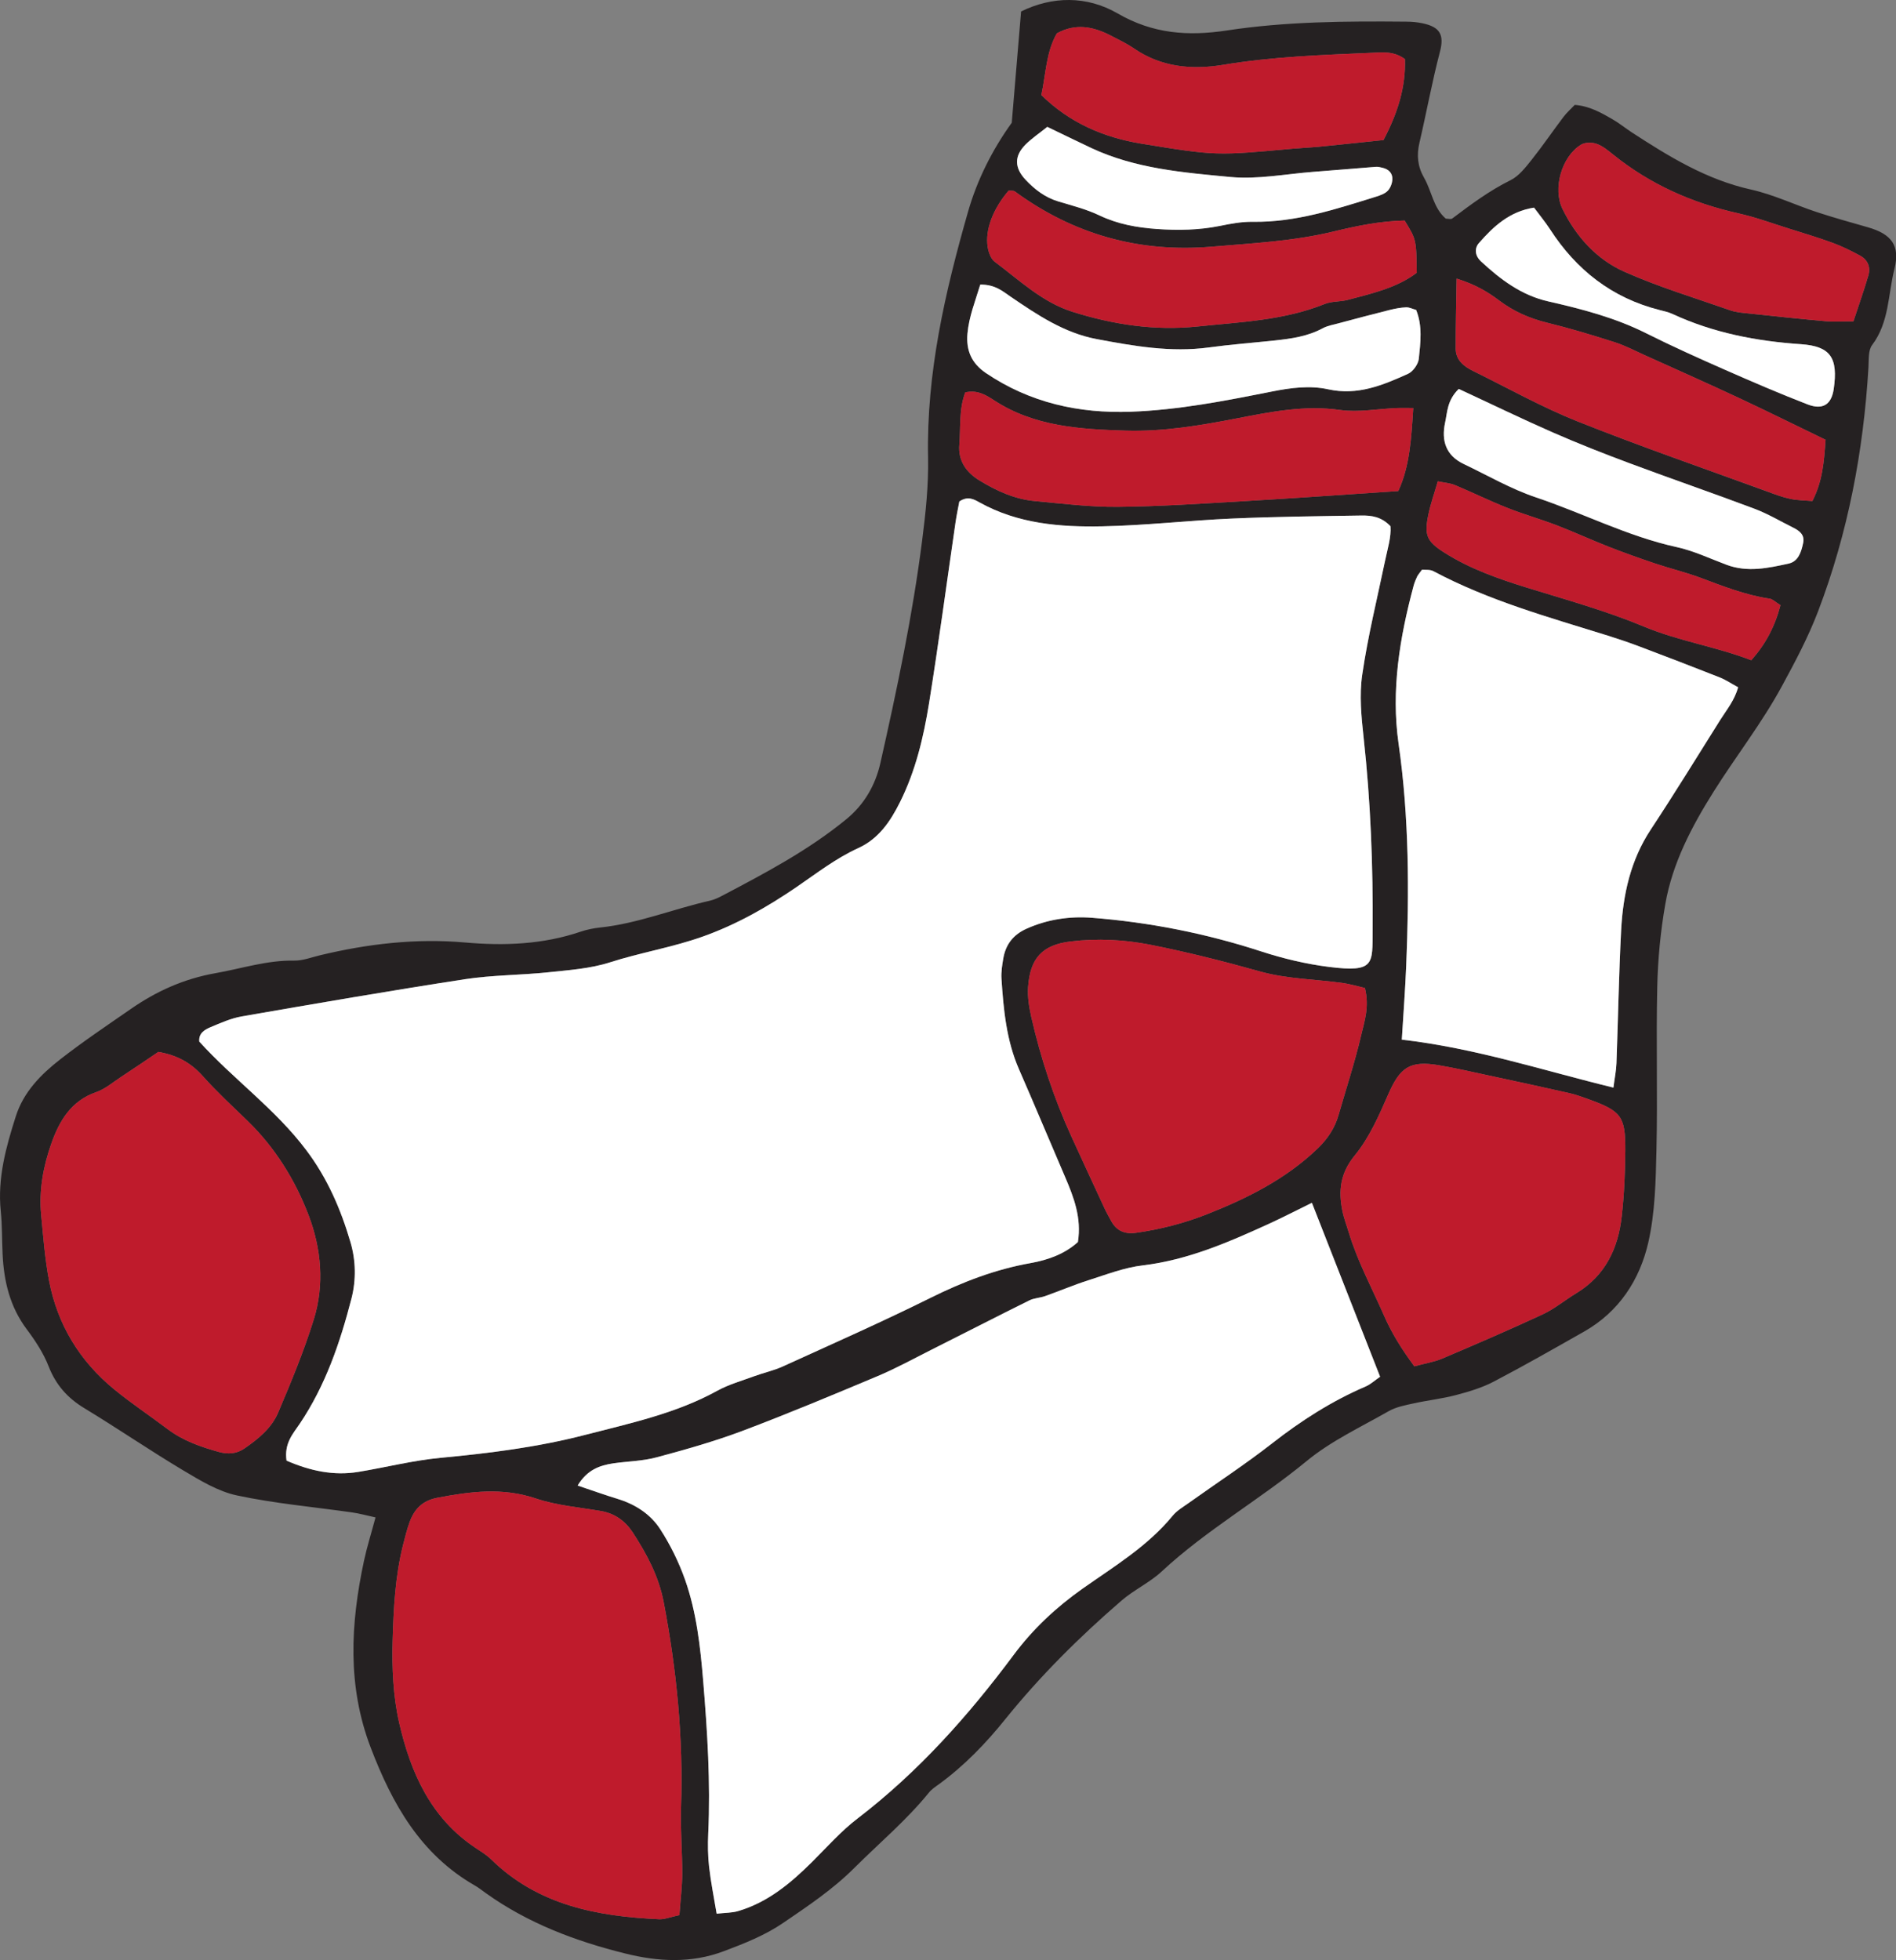 <?xml version="1.0" encoding="UTF-8"?><svg xmlns="http://www.w3.org/2000/svg" xmlns:xlink="http://www.w3.org/1999/xlink" height="141.1" preserveAspectRatio="xMidYMid meet" version="1.0" viewBox="0.0 0.0 136.5 141.1" width="136.5" zoomAndPan="magnify"><rect x="0.0" y="0.0" width="136.5" height="141.1" fill="#808080" stroke="none"/><defs><clipPath id="a"><path d="M 0 0 L 136.512 0 L 136.512 141.09 L 0 141.09 Z M 0 0"/></clipPath></defs><g><g clip-path="url(#a)" id="change1_1"><path d="M 110.441 14.949 C 108.672 15.223 107.52 16.301 106.473 17.5 C 106.125 17.895 106.207 18.43 106.605 18.801 C 108.02 20.113 109.523 21.258 111.48 21.699 C 113.895 22.246 116.285 22.871 118.52 23.992 C 120.375 24.922 122.27 25.773 124.168 26.609 C 126.141 27.477 128.121 28.332 130.133 29.109 C 131.23 29.531 131.852 29.121 132.016 28.004 C 132.34 25.758 131.793 24.926 129.664 24.777 C 126.453 24.559 123.34 23.961 120.402 22.598 C 120.113 22.465 119.797 22.398 119.484 22.32 C 116.059 21.457 113.484 19.434 111.586 16.496 C 111.246 15.973 110.844 15.492 110.441 14.949 Z M 75.398 9.133 C 74.805 9.613 74.266 9.969 73.824 10.414 C 73.012 11.234 73.023 12.078 73.836 12.941 C 74.496 13.641 75.246 14.219 76.203 14.504 C 77.191 14.801 78.211 15.059 79.137 15.5 C 80.469 16.137 81.852 16.383 83.297 16.484 C 84.82 16.594 86.324 16.566 87.824 16.262 C 88.605 16.102 89.406 15.953 90.195 15.965 C 93.293 16.012 96.172 15.059 99.07 14.156 C 99.367 14.066 99.703 13.945 99.91 13.73 C 100.105 13.527 100.23 13.188 100.242 12.902 C 100.258 12.465 99.969 12.176 99.531 12.078 C 99.379 12.043 99.215 11.996 99.062 12.008 C 97.551 12.125 96.047 12.258 94.539 12.371 C 92.555 12.523 90.547 12.926 88.594 12.742 C 85.203 12.422 81.762 12.145 78.594 10.668 C 77.59 10.199 76.594 9.707 75.398 9.133 Z M 128.184 43.562 C 127.805 43.328 127.617 43.125 127.406 43.094 C 125.656 42.836 124.027 42.188 122.383 41.574 C 121.336 41.188 120.246 40.926 119.188 40.574 C 118.059 40.195 116.934 39.793 115.824 39.359 C 114.566 38.867 113.336 38.297 112.074 37.812 C 110.887 37.359 109.656 37.012 108.477 36.543 C 107.219 36.043 105.996 35.441 104.746 34.918 C 104.398 34.773 104 34.75 103.512 34.648 C 103.266 35.5 103 36.246 102.84 37.012 C 102.52 38.535 102.703 38.969 104.012 39.797 C 105.848 40.957 107.875 41.664 109.941 42.305 C 112.762 43.176 115.621 43.965 118.34 45.098 C 120.855 46.148 123.527 46.543 126.082 47.527 C 127.117 46.355 127.773 45.121 128.184 43.562 Z M 105.02 27.996 C 104.18 28.824 104.203 29.664 104.039 30.418 C 103.754 31.723 104.098 32.793 105.383 33.402 C 107.105 34.223 108.781 35.199 110.578 35.805 C 113.973 36.941 117.176 38.605 120.703 39.379 C 121.938 39.648 123.113 40.211 124.305 40.656 C 125.809 41.219 127.305 40.891 128.777 40.566 C 129.469 40.414 129.684 39.723 129.816 39.082 C 129.938 38.504 129.559 38.211 129.105 37.988 C 128.18 37.527 127.281 36.988 126.32 36.625 C 123.34 35.504 120.324 34.469 117.344 33.355 C 115.477 32.664 113.625 31.934 111.801 31.133 C 109.547 30.145 107.328 29.07 105.02 27.996 Z M 133.434 23.133 C 133.828 21.934 134.199 20.891 134.512 19.828 C 134.684 19.234 134.469 18.703 133.914 18.402 C 133.289 18.066 132.645 17.742 131.98 17.496 C 130.934 17.113 129.863 16.793 128.801 16.457 C 127.586 16.078 126.383 15.629 125.141 15.355 C 121.812 14.613 118.789 13.266 116.129 11.121 C 115.762 10.824 115.371 10.5 114.938 10.352 C 114.605 10.234 114.105 10.242 113.82 10.418 C 112.434 11.266 111.766 13.574 112.492 15.047 C 113.469 17.039 114.945 18.672 116.945 19.562 C 119.41 20.66 122.02 21.445 124.574 22.34 C 125.02 22.496 125.516 22.523 125.988 22.574 C 127.812 22.77 129.637 22.961 131.465 23.125 C 132.012 23.176 132.562 23.133 133.434 23.133 Z M 70.574 20.484 C 70.203 21.707 69.762 22.797 69.652 24.004 C 69.543 25.234 69.949 26.156 70.988 26.859 C 74.152 28.996 77.668 29.773 81.422 29.637 C 84.859 29.512 88.227 28.848 91.586 28.18 C 92.941 27.91 94.305 27.734 95.621 28.023 C 97.734 28.492 99.547 27.73 101.363 26.914 C 101.723 26.75 102.102 26.223 102.145 25.828 C 102.266 24.66 102.422 23.461 101.953 22.309 C 101.68 22.234 101.453 22.113 101.23 22.125 C 100.836 22.141 100.441 22.215 100.059 22.309 C 98.824 22.617 97.594 22.945 96.367 23.273 C 95.984 23.375 95.574 23.445 95.23 23.629 C 94.148 24.215 92.969 24.379 91.781 24.508 C 90.195 24.676 88.602 24.797 87.023 25.012 C 84.289 25.383 81.621 24.91 78.961 24.41 C 76.625 23.973 74.695 22.676 72.785 21.375 C 72.188 20.969 71.66 20.48 70.574 20.484 Z M 104.867 20.055 C 104.84 21.926 104.797 23.512 104.801 25.094 C 104.805 25.922 105.383 26.375 106.051 26.703 C 108.559 27.938 111.008 29.312 113.598 30.344 C 118.117 32.145 122.723 33.734 127.297 35.406 C 127.82 35.598 128.348 35.797 128.895 35.91 C 129.41 36.02 129.953 36.02 130.48 36.066 C 131.219 34.625 131.32 33.219 131.43 31.656 C 129.324 30.641 127.258 29.613 125.172 28.637 C 122.93 27.59 120.668 26.586 118.41 25.566 C 117.688 25.238 116.973 24.863 116.215 24.625 C 114.617 24.113 113.012 23.629 111.383 23.23 C 110.113 22.918 108.969 22.414 107.934 21.633 C 107.109 21.012 106.23 20.48 104.867 20.055 Z M 99.602 10.082 C 100.652 8.09 101.211 6.23 101.145 4.254 C 100.348 3.668 99.539 3.766 98.75 3.801 C 95.172 3.957 91.598 4.078 88.051 4.668 C 85.816 5.039 83.602 4.84 81.637 3.488 C 81.113 3.129 80.531 2.852 79.965 2.559 C 78.703 1.906 77.422 1.66 76.086 2.402 C 75.309 3.758 75.305 5.289 74.969 6.84 C 76.996 8.84 79.457 9.895 82.164 10.34 C 87.613 11.234 87.621 11.195 93.082 10.703 C 93.715 10.645 94.352 10.621 94.988 10.559 C 96.484 10.414 97.984 10.25 99.602 10.082 Z M 101.125 15.875 C 99.402 15.91 97.707 16.25 96.008 16.664 C 93.129 17.363 90.172 17.508 87.234 17.758 C 82.02 18.199 77.297 16.879 73.07 13.785 C 72.961 13.707 72.77 13.738 72.613 13.723 C 71.492 15.031 70.906 16.543 71.109 17.797 C 71.172 18.164 71.332 18.629 71.605 18.836 C 73.391 20.168 75.023 21.754 77.215 22.445 C 80.141 23.367 83.141 23.82 86.195 23.504 C 89.285 23.18 92.422 23.07 95.367 21.883 C 95.875 21.68 96.477 21.73 97.016 21.59 C 98.77 21.125 100.559 20.727 101.996 19.637 C 101.965 17.246 101.965 17.246 101.125 15.875 Z M 101.746 29.371 C 101.145 29.371 100.836 29.359 100.527 29.375 C 99.176 29.43 97.793 29.699 96.477 29.512 C 93.953 29.152 91.52 29.637 89.109 30.105 C 86.43 30.625 83.738 31.082 81.031 31 C 77.766 30.898 74.465 30.707 71.574 28.82 C 71 28.445 70.363 28.043 69.492 28.25 C 69.027 29.469 69.168 30.758 69.066 32.004 C 68.969 33.145 69.547 33.996 70.504 34.578 C 71.742 35.336 73.055 35.938 74.516 36.07 C 76.5 36.254 78.496 36.504 80.484 36.484 C 83.516 36.457 86.547 36.25 89.578 36.074 C 93.234 35.859 96.891 35.598 100.668 35.348 C 101.5 33.543 101.605 31.578 101.746 29.371 Z M 101.824 98.352 C 102.605 98.137 103.242 98.043 103.816 97.801 C 106.242 96.77 108.664 95.727 111.055 94.617 C 111.914 94.215 112.668 93.586 113.484 93.09 C 115.582 91.82 116.508 89.844 116.758 87.523 C 116.934 85.938 117.004 84.336 117.012 82.738 C 117.016 80.344 116.699 79.969 114.355 79.121 C 113.902 78.961 113.449 78.789 112.984 78.688 C 111.039 78.246 109.09 77.828 107.137 77.406 C 105.965 77.156 104.797 76.887 103.617 76.684 C 101.504 76.32 100.797 76.824 99.945 78.773 C 99.277 80.301 98.582 81.891 97.543 83.16 C 96.492 84.441 96.344 85.695 96.641 87.152 C 96.75 87.699 96.957 88.227 97.117 88.758 C 97.746 90.824 98.773 92.723 99.637 94.691 C 100.191 95.957 100.879 97.074 101.824 98.352 Z M 98.266 71.117 C 97.699 70.988 97.176 70.828 96.641 70.754 C 94.668 70.484 92.629 70.465 90.734 69.934 C 88.113 69.199 85.488 68.535 82.824 68.008 C 80.934 67.633 79.008 67.539 77.098 67.766 C 75.043 68.008 74.156 68.973 74.016 71.059 C 73.969 71.762 74.086 72.496 74.242 73.191 C 74.918 76.16 75.867 79.039 77.133 81.809 C 77.93 83.547 78.73 85.285 79.539 87.023 C 79.672 87.309 79.836 87.586 79.984 87.867 C 80.371 88.602 80.977 88.852 81.781 88.742 C 83.531 88.496 85.238 88.055 86.871 87.414 C 89.781 86.266 92.566 84.879 94.863 82.672 C 95.574 81.988 96.094 81.215 96.367 80.266 C 96.918 78.348 97.547 76.445 98 74.504 C 98.227 73.516 98.602 72.5 98.266 71.117 Z M 11.402 75.719 C 10.574 76.277 9.66 76.902 8.734 77.508 C 8.137 77.902 7.57 78.391 6.914 78.621 C 5.129 79.238 4.281 80.672 3.715 82.262 C 3.125 83.914 2.793 85.656 2.961 87.434 C 3.113 89.02 3.234 90.617 3.531 92.184 C 4.133 95.348 5.734 97.973 8.223 100.012 C 9.453 101.02 10.789 101.906 12.062 102.867 C 13.168 103.707 14.441 104.148 15.758 104.516 C 16.402 104.691 17.023 104.66 17.59 104.27 C 18.586 103.586 19.547 102.805 20.023 101.688 C 20.957 99.492 21.875 97.273 22.586 94.992 C 23.371 92.484 23.133 89.879 22.215 87.469 C 21.246 84.934 19.809 82.613 17.828 80.691 C 16.742 79.637 15.621 78.605 14.613 77.477 C 13.777 76.535 12.801 75.961 11.402 75.719 Z M 48.914 137.855 C 48.992 136.758 49.113 135.812 49.117 134.867 C 49.121 133.27 48.977 131.676 49.031 130.082 C 49.199 125.109 48.715 120.203 47.781 115.32 C 47.422 113.457 46.566 111.871 45.566 110.328 C 45.027 109.496 44.27 108.938 43.254 108.766 C 41.684 108.496 40.066 108.367 38.574 107.863 C 36.18 107.059 33.875 107.359 31.496 107.812 C 30.391 108.02 29.824 108.641 29.48 109.59 C 29.293 110.113 29.156 110.66 29.02 111.199 C 28.449 113.461 28.332 115.785 28.266 118.09 C 28.211 120.062 28.301 122.098 28.738 124.012 C 29.551 127.562 30.992 130.844 34.195 132.988 C 34.594 133.258 35.016 133.508 35.355 133.84 C 38.727 137.145 42.988 137.949 47.461 138.152 C 47.836 138.168 48.223 138.004 48.914 137.855 Z M 100.922 74.836 C 106.266 75.457 111.098 77.059 116.156 78.289 C 116.242 77.617 116.355 77.078 116.375 76.539 C 116.492 73.348 116.547 70.156 116.711 66.965 C 116.848 64.395 117.383 61.926 118.848 59.707 C 120.562 57.113 122.188 54.457 123.848 51.82 C 124.305 51.094 124.875 50.418 125.133 49.473 C 124.641 49.207 124.246 48.938 123.816 48.766 C 121.891 48.004 119.953 47.266 118.016 46.531 C 117.27 46.25 116.512 45.992 115.75 45.754 C 111.484 44.426 107.176 43.234 103.199 41.117 C 102.953 40.984 102.613 41.031 102.379 41.004 C 102.207 41.242 102.098 41.359 102.027 41.5 C 101.926 41.715 101.832 41.938 101.77 42.168 C 100.77 45.895 100.137 49.68 100.688 53.527 C 101.453 58.852 101.457 64.188 101.238 69.535 C 101.168 71.203 101.043 72.871 100.922 74.836 Z M 99.359 99.102 C 97.668 94.793 96.078 90.727 94.449 86.582 C 93.336 87.125 92.348 87.641 91.336 88.102 C 88.426 89.43 85.512 90.695 82.273 91.086 C 80.949 91.242 79.66 91.742 78.375 92.152 C 77.316 92.488 76.293 92.926 75.246 93.297 C 74.871 93.43 74.449 93.434 74.102 93.609 C 71.746 94.777 69.406 95.98 67.055 97.16 C 65.773 97.805 64.512 98.496 63.191 99.055 C 59.957 100.414 56.715 101.77 53.43 103.008 C 51.418 103.762 49.34 104.348 47.266 104.902 C 46.27 105.172 45.211 105.188 44.184 105.332 C 43.164 105.477 42.262 105.812 41.586 106.934 C 42.664 107.297 43.559 107.617 44.465 107.895 C 45.734 108.281 46.828 108.988 47.531 110.074 C 48.262 111.203 48.871 112.441 49.32 113.711 C 50.148 116.059 50.422 118.547 50.625 121.004 C 50.926 124.652 51.16 128.316 50.988 131.988 C 50.953 132.785 50.961 133.594 51.051 134.383 C 51.176 135.477 51.395 136.562 51.594 137.754 C 52.215 137.684 52.691 137.695 53.125 137.566 C 55.266 136.945 56.914 135.566 58.461 134.027 C 59.535 132.961 60.551 131.805 61.75 130.891 C 66.105 127.555 69.711 123.508 72.961 119.145 C 74.371 117.246 76.055 115.684 77.941 114.352 C 80.227 112.742 82.621 111.305 84.426 109.102 C 84.723 108.742 85.156 108.484 85.547 108.211 C 87.559 106.77 89.637 105.418 91.586 103.895 C 93.676 102.262 95.875 100.852 98.312 99.805 C 98.664 99.656 98.961 99.375 99.359 99.102 Z M 20.629 105.141 C 22.332 105.879 24.023 106.246 25.812 105.949 C 27.781 105.625 29.734 105.125 31.719 104.938 C 35.227 104.609 38.711 104.172 42.121 103.289 C 45.363 102.449 48.656 101.754 51.641 100.109 C 52.473 99.652 53.414 99.387 54.312 99.059 C 54.984 98.809 55.699 98.66 56.352 98.363 C 59.91 96.742 63.492 95.16 66.992 93.422 C 69.305 92.273 71.668 91.367 74.207 90.918 C 75.477 90.691 76.664 90.254 77.602 89.406 C 77.879 87.664 77.305 86.176 76.668 84.695 C 75.562 82.129 74.488 79.547 73.367 76.984 C 72.449 74.891 72.246 72.668 72.098 70.438 C 72.07 69.965 72.148 69.48 72.227 69.008 C 72.398 67.992 72.941 67.281 73.91 66.848 C 75.41 66.176 77.012 65.941 78.598 66.062 C 82.75 66.387 86.816 67.188 90.793 68.484 C 92.379 69 94.031 69.395 95.688 69.602 C 98.992 70.016 98.801 69.387 98.82 66.977 C 98.855 62.34 98.68 57.711 98.172 53.094 C 98.008 51.59 97.855 50.035 98.074 48.555 C 98.477 45.793 99.152 43.07 99.723 40.336 C 99.898 39.488 100.168 38.656 100.105 37.879 C 99.453 37.195 98.73 37.098 98.012 37.109 C 94.902 37.16 91.789 37.191 88.68 37.328 C 85.57 37.465 82.469 37.828 79.359 37.887 C 76.32 37.949 73.289 37.703 70.531 36.172 C 70.137 35.953 69.684 35.676 69.066 36.098 C 68.988 36.527 68.871 37.059 68.793 37.598 C 68.16 41.945 67.578 46.301 66.883 50.641 C 66.488 53.082 65.914 55.5 64.793 57.742 C 64.102 59.129 63.258 60.379 61.793 61.047 C 60.18 61.781 58.793 62.863 57.344 63.855 C 55.23 65.297 53.043 66.547 50.594 67.418 C 48.398 68.199 46.117 68.566 43.914 69.273 C 42.492 69.73 40.945 69.832 39.441 69.992 C 37.461 70.199 35.453 70.184 33.492 70.484 C 28.121 71.309 22.762 72.234 17.406 73.164 C 16.633 73.301 15.887 73.633 15.152 73.945 C 14.73 74.125 14.289 74.383 14.348 74.977 C 16.805 77.691 19.82 79.828 22.051 82.793 C 23.582 84.828 24.539 87.055 25.234 89.422 C 25.617 90.723 25.648 92.125 25.305 93.469 C 24.484 96.648 23.434 99.734 21.574 102.496 C 21.098 103.203 20.449 103.887 20.629 105.141 Z M 27.035 109.227 C 26.383 109.086 25.867 108.941 25.34 108.867 C 22.574 108.473 19.781 108.227 17.055 107.645 C 15.691 107.355 14.402 106.562 13.18 105.836 C 10.781 104.402 8.469 102.82 6.082 101.371 C 4.863 100.637 4.023 99.691 3.5 98.352 C 3.129 97.398 2.539 96.504 1.922 95.68 C 0.715 94.066 0.281 92.242 0.188 90.293 C 0.137 89.254 0.16 88.211 0.055 87.18 C -0.188 84.805 0.43 82.574 1.137 80.359 C 1.695 78.602 2.941 77.344 4.332 76.258 C 5.969 74.98 7.699 73.82 9.406 72.637 C 11.262 71.348 13.242 70.453 15.523 70.051 C 17.402 69.719 19.223 69.113 21.172 69.148 C 21.793 69.16 22.422 68.91 23.043 68.762 C 26.48 67.938 29.941 67.531 33.496 67.844 C 36.289 68.09 39.09 67.988 41.797 67.066 C 42.25 66.914 42.727 66.816 43.203 66.766 C 45.922 66.48 48.457 65.434 51.102 64.836 C 51.406 64.766 51.711 64.629 51.988 64.48 C 55.098 62.844 58.211 61.203 60.945 58.957 C 62.223 57.906 63.023 56.52 63.383 54.922 C 64.578 49.625 65.699 44.309 66.387 38.914 C 66.641 36.938 66.855 34.93 66.816 32.941 C 66.688 26.859 68.039 21.023 69.688 15.258 C 70.336 12.98 71.426 10.797 72.84 8.836 C 73.059 6.223 73.277 3.613 73.512 0.824 C 75.758 -0.273 78.227 -0.324 80.465 0.969 C 82.992 2.434 85.531 2.617 88.312 2.195 C 92.59 1.543 96.918 1.52 101.238 1.559 C 101.633 1.562 102.039 1.594 102.426 1.68 C 103.66 1.941 103.992 2.496 103.664 3.734 C 103.098 5.895 102.699 8.098 102.191 10.277 C 101.977 11.184 102.062 11.996 102.531 12.809 C 103.082 13.77 103.188 14.965 104.086 15.738 C 104.254 15.738 104.457 15.801 104.555 15.727 C 105.895 14.719 107.227 13.723 108.746 12.973 C 109.352 12.676 109.828 12.051 110.27 11.5 C 111.066 10.5 111.785 9.441 112.559 8.418 C 112.789 8.113 113.086 7.852 113.371 7.551 C 114.422 7.629 115.254 8.105 116.078 8.578 C 116.562 8.855 117 9.215 117.469 9.523 C 120.152 11.27 122.859 12.934 126.062 13.645 C 127.688 14.008 129.227 14.75 130.816 15.273 C 132.027 15.672 133.262 16.012 134.484 16.363 C 136.184 16.852 136.809 17.68 136.387 19.359 C 135.922 21.195 136.02 23.195 134.781 24.836 C 134.488 25.223 134.551 25.91 134.516 26.465 C 134.156 32.488 133.043 38.355 130.891 44.004 C 130.18 45.863 129.254 47.613 128.297 49.371 C 126.848 52.047 124.98 54.426 123.371 56.984 C 121.785 59.508 120.406 62.129 119.891 65.082 C 119.547 67.043 119.355 69.043 119.312 71.031 C 119.223 74.941 119.344 78.859 119.254 82.77 C 119.203 85 119.16 87.277 118.668 89.434 C 118.051 92.129 116.559 94.426 114.043 95.852 C 111.887 97.074 109.734 98.305 107.539 99.453 C 106.703 99.891 105.766 100.172 104.848 100.414 C 103.848 100.68 102.805 100.793 101.789 101.016 C 101.172 101.152 100.512 101.273 99.973 101.582 C 97.965 102.727 95.82 103.727 94.059 105.18 C 90.68 107.961 86.852 110.129 83.641 113.113 C 82.773 113.922 81.641 114.438 80.738 115.219 C 77.719 117.824 74.891 120.633 72.383 123.742 C 70.973 125.496 69.426 127.098 67.602 128.43 C 67.344 128.613 67.066 128.797 66.871 129.043 C 65.262 131.027 63.301 132.668 61.504 134.461 C 59.949 136.012 58.184 137.188 56.406 138.402 C 55.078 139.312 53.594 139.895 52.098 140.457 C 49.754 141.34 47.375 141.207 45.023 140.621 C 41.438 139.734 38.008 138.441 34.973 136.27 C 34.715 136.082 34.461 135.883 34.184 135.723 C 30.273 133.48 28.238 129.855 26.691 125.805 C 24.988 121.355 25.238 116.879 26.203 112.359 C 26.418 111.355 26.73 110.371 27.035 109.227" fill="#252122" fill-rule="evenodd"/></g><g id="change2_1"><path d="M 20.629 105.141 C 20.449 103.887 21.098 103.203 21.574 102.496 C 23.434 99.734 24.484 96.648 25.305 93.469 C 25.648 92.129 25.617 90.723 25.234 89.422 C 24.539 87.055 23.582 84.824 22.051 82.793 C 19.82 79.824 16.805 77.691 14.348 74.977 C 14.289 74.379 14.73 74.121 15.152 73.941 C 15.887 73.633 16.633 73.301 17.406 73.164 C 22.762 72.234 28.121 71.309 33.492 70.484 C 35.453 70.184 37.461 70.199 39.441 69.992 C 40.945 69.832 42.492 69.73 43.914 69.273 C 46.117 68.566 48.398 68.199 50.594 67.418 C 53.043 66.547 55.23 65.297 57.344 63.855 C 58.793 62.863 60.18 61.781 61.793 61.047 C 63.258 60.379 64.102 59.129 64.793 57.742 C 65.914 55.496 66.488 53.082 66.883 50.637 C 67.578 46.301 68.16 41.945 68.793 37.598 C 68.871 37.059 68.988 36.527 69.066 36.098 C 69.684 35.676 70.137 35.953 70.531 36.172 C 73.289 37.703 76.32 37.949 79.359 37.887 C 82.469 37.824 85.57 37.465 88.68 37.328 C 91.789 37.191 94.902 37.156 98.012 37.109 C 98.73 37.098 99.453 37.191 100.105 37.879 C 100.168 38.656 99.898 39.488 99.723 40.336 C 99.152 43.07 98.477 45.793 98.074 48.555 C 97.855 50.035 98.008 51.59 98.172 53.094 C 98.68 57.711 98.855 62.34 98.82 66.977 C 98.801 69.383 98.992 70.016 95.688 69.602 C 94.031 69.395 92.379 69 90.793 68.484 C 86.816 67.188 82.75 66.387 78.598 66.062 C 77.012 65.941 75.41 66.176 73.91 66.848 C 72.941 67.281 72.398 67.992 72.227 69.008 C 72.148 69.48 72.07 69.965 72.098 70.438 C 72.246 72.668 72.449 74.891 73.367 76.984 C 74.488 79.547 75.562 82.125 76.668 84.695 C 77.305 86.176 77.879 87.664 77.602 89.406 C 76.664 90.254 75.477 90.691 74.207 90.918 C 71.668 91.367 69.305 92.273 66.992 93.422 C 63.492 95.16 59.91 96.742 56.352 98.363 C 55.699 98.66 54.984 98.812 54.312 99.059 C 53.414 99.391 52.473 99.652 51.641 100.109 C 48.656 101.754 45.363 102.449 42.121 103.289 C 38.711 104.172 35.227 104.609 31.719 104.938 C 29.734 105.125 27.781 105.625 25.812 105.949 C 24.023 106.246 22.332 105.879 20.629 105.141" fill="#fff" fill-rule="evenodd"/></g><g id="change2_2"><path d="M 99.359 99.102 C 98.961 99.375 98.664 99.656 98.312 99.805 C 95.875 100.852 93.676 102.262 91.586 103.895 C 89.637 105.418 87.559 106.773 85.547 108.211 C 85.156 108.488 84.723 108.742 84.426 109.105 C 82.621 111.305 80.227 112.742 77.941 114.352 C 76.055 115.684 74.371 117.246 72.961 119.145 C 69.711 123.508 66.105 127.555 61.75 130.891 C 60.551 131.805 59.535 132.961 58.461 134.031 C 56.914 135.566 55.266 136.945 53.125 137.57 C 52.691 137.695 52.215 137.684 51.594 137.754 C 51.395 136.562 51.176 135.48 51.051 134.383 C 50.961 133.594 50.953 132.785 50.988 131.988 C 51.16 128.316 50.926 124.652 50.625 121.004 C 50.422 118.547 50.148 116.059 49.32 113.711 C 48.871 112.445 48.262 111.203 47.531 110.074 C 46.828 108.988 45.734 108.281 44.465 107.895 C 43.559 107.617 42.664 107.297 41.586 106.934 C 42.262 105.812 43.164 105.477 44.184 105.332 C 45.211 105.188 46.27 105.172 47.266 104.906 C 49.34 104.348 51.418 103.762 53.43 103.008 C 56.715 101.77 59.957 100.414 63.191 99.055 C 64.512 98.5 65.773 97.805 67.055 97.16 C 69.406 95.98 71.746 94.777 74.102 93.609 C 74.449 93.438 74.871 93.43 75.246 93.297 C 76.293 92.926 77.316 92.488 78.375 92.152 C 79.66 91.742 80.949 91.242 82.273 91.086 C 85.512 90.699 88.426 89.43 91.336 88.102 C 92.348 87.641 93.336 87.125 94.449 86.582 C 96.078 90.727 97.668 94.793 99.359 99.102" fill="#fff" fill-rule="evenodd"/></g><g id="change2_3"><path d="M 100.922 74.836 C 101.043 72.867 101.168 71.203 101.238 69.535 C 101.457 64.188 101.453 58.852 100.688 53.527 C 100.137 49.676 100.77 45.895 101.77 42.168 C 101.832 41.938 101.926 41.715 102.027 41.496 C 102.098 41.359 102.207 41.242 102.379 41.004 C 102.613 41.031 102.953 40.984 103.199 41.117 C 107.176 43.234 111.484 44.426 115.75 45.754 C 116.512 45.992 117.27 46.25 118.016 46.531 C 119.953 47.262 121.891 48.004 123.816 48.766 C 124.246 48.938 124.641 49.207 125.133 49.473 C 124.875 50.418 124.305 51.094 123.848 51.82 C 122.188 54.457 120.562 57.113 118.848 59.707 C 117.383 61.926 116.848 64.395 116.711 66.965 C 116.547 70.156 116.492 73.348 116.375 76.539 C 116.355 77.078 116.242 77.617 116.156 78.289 C 111.098 77.059 106.266 75.457 100.922 74.836" fill="#fff" fill-rule="evenodd"/></g><g id="change2_4"><path d="M 70.574 20.484 C 71.66 20.48 72.188 20.969 72.785 21.375 C 74.695 22.676 76.625 23.973 78.961 24.41 C 81.621 24.91 84.289 25.383 87.023 25.012 C 88.602 24.797 90.195 24.676 91.781 24.508 C 92.969 24.379 94.148 24.215 95.23 23.629 C 95.574 23.445 95.984 23.375 96.367 23.273 C 97.594 22.945 98.824 22.617 100.059 22.309 C 100.441 22.215 100.836 22.141 101.23 22.121 C 101.453 22.113 101.68 22.234 101.953 22.309 C 102.422 23.461 102.266 24.66 102.145 25.828 C 102.102 26.223 101.723 26.75 101.363 26.91 C 99.547 27.73 97.734 28.488 95.621 28.023 C 94.305 27.734 92.941 27.91 91.586 28.18 C 88.227 28.848 84.859 29.512 81.422 29.637 C 77.668 29.773 74.152 28.992 70.988 26.859 C 69.949 26.156 69.543 25.234 69.652 24.004 C 69.762 22.797 70.203 21.707 70.574 20.484" fill="#fff" fill-rule="evenodd"/></g><g id="change2_5"><path d="M 105.02 27.996 C 107.328 29.066 109.547 30.145 111.801 31.133 C 113.625 31.93 115.477 32.66 117.344 33.355 C 120.324 34.469 123.34 35.504 126.32 36.625 C 127.281 36.988 128.18 37.527 129.105 37.984 C 129.559 38.211 129.938 38.504 129.816 39.082 C 129.684 39.723 129.469 40.414 128.777 40.566 C 127.305 40.891 125.809 41.219 124.305 40.656 C 123.113 40.211 121.938 39.648 120.703 39.379 C 117.176 38.605 113.973 36.941 110.578 35.801 C 108.781 35.199 107.105 34.223 105.383 33.402 C 104.098 32.793 103.754 31.723 104.039 30.418 C 104.203 29.664 104.18 28.82 105.02 27.996" fill="#fff" fill-rule="evenodd"/></g><g id="change3_1"><path d="M 48.914 137.855 C 48.223 138.004 47.836 138.168 47.461 138.152 C 42.988 137.949 38.727 137.145 35.355 133.84 C 35.016 133.508 34.594 133.258 34.195 132.992 C 30.992 130.844 29.551 127.562 28.738 124.012 C 28.301 122.098 28.211 120.062 28.266 118.09 C 28.332 115.785 28.449 113.461 29.02 111.203 C 29.156 110.66 29.293 110.117 29.48 109.59 C 29.824 108.641 30.391 108.023 31.496 107.812 C 33.875 107.359 36.18 107.059 38.574 107.863 C 40.066 108.367 41.684 108.496 43.254 108.766 C 44.27 108.938 45.027 109.496 45.566 110.328 C 46.566 111.871 47.422 113.457 47.781 115.324 C 48.715 120.203 49.199 125.109 49.031 130.082 C 48.977 131.676 49.121 133.273 49.117 134.867 C 49.113 135.812 48.992 136.758 48.914 137.855" fill="#bf1b2c" fill-rule="evenodd"/></g><g id="change3_2"><path d="M 11.402 75.719 C 12.801 75.961 13.777 76.535 14.613 77.477 C 15.621 78.605 16.742 79.633 17.828 80.688 C 19.809 82.613 21.246 84.934 22.215 87.469 C 23.133 89.879 23.371 92.484 22.586 94.996 C 21.875 97.273 20.957 99.492 20.023 101.688 C 19.547 102.805 18.586 103.586 17.59 104.27 C 17.023 104.66 16.402 104.695 15.758 104.516 C 14.441 104.148 13.168 103.707 12.062 102.871 C 10.789 101.906 9.453 101.023 8.223 100.012 C 5.734 97.973 4.133 95.348 3.531 92.184 C 3.234 90.621 3.113 89.02 2.961 87.434 C 2.793 85.656 3.125 83.914 3.715 82.262 C 4.281 80.672 5.129 79.238 6.914 78.617 C 7.57 78.391 8.137 77.902 8.734 77.508 C 9.66 76.902 10.574 76.277 11.402 75.719" fill="#bf1b2c" fill-rule="evenodd"/></g><g id="change3_3"><path d="M 98.266 71.117 C 98.602 72.5 98.227 73.516 98 74.5 C 97.547 76.445 96.918 78.348 96.367 80.266 C 96.094 81.215 95.574 81.988 94.863 82.672 C 92.566 84.879 89.781 86.266 86.871 87.414 C 85.238 88.055 83.531 88.5 81.781 88.742 C 80.977 88.852 80.371 88.602 79.984 87.867 C 79.836 87.586 79.672 87.312 79.539 87.023 C 78.73 85.285 77.93 83.547 77.133 81.809 C 75.867 79.039 74.918 76.16 74.242 73.191 C 74.086 72.496 73.969 71.762 74.016 71.059 C 74.156 68.973 75.043 68.004 77.098 67.766 C 79.008 67.539 80.934 67.633 82.824 68.004 C 85.488 68.535 88.113 69.199 90.734 69.934 C 92.629 70.465 94.668 70.484 96.641 70.754 C 97.176 70.828 97.699 70.988 98.266 71.117" fill="#bf1b2c" fill-rule="evenodd"/></g><g id="change3_4"><path d="M 101.824 98.352 C 100.879 97.074 100.191 95.957 99.637 94.691 C 98.773 92.723 97.746 90.828 97.117 88.758 C 96.957 88.227 96.75 87.699 96.641 87.152 C 96.344 85.695 96.492 84.441 97.543 83.16 C 98.582 81.891 99.277 80.301 99.945 78.773 C 100.797 76.824 101.504 76.32 103.617 76.684 C 104.797 76.883 105.965 77.156 107.137 77.406 C 109.09 77.824 111.039 78.246 112.984 78.684 C 113.449 78.789 113.902 78.961 114.355 79.121 C 116.699 79.969 117.016 80.344 117.012 82.738 C 117.004 84.336 116.934 85.938 116.758 87.523 C 116.508 89.844 115.582 91.82 113.484 93.09 C 112.668 93.586 111.914 94.215 111.055 94.617 C 108.664 95.727 106.242 96.77 103.816 97.801 C 103.242 98.043 102.605 98.137 101.824 98.352" fill="#bf1b2c" fill-rule="evenodd"/></g><g id="change3_5"><path d="M 101.746 29.371 C 101.605 31.578 101.5 33.543 100.668 35.348 C 96.891 35.598 93.234 35.859 89.578 36.074 C 86.547 36.25 83.516 36.457 80.484 36.484 C 78.496 36.504 76.5 36.254 74.516 36.07 C 73.055 35.938 71.742 35.336 70.504 34.578 C 69.547 33.992 68.969 33.145 69.066 32.004 C 69.168 30.758 69.027 29.469 69.492 28.246 C 70.363 28.043 71 28.445 71.574 28.82 C 74.465 30.707 77.766 30.898 81.031 30.996 C 83.738 31.082 86.43 30.625 89.109 30.105 C 91.52 29.637 93.953 29.152 96.477 29.512 C 97.793 29.699 99.176 29.43 100.527 29.371 C 100.836 29.359 101.145 29.371 101.746 29.371" fill="#bf1b2c" fill-rule="evenodd"/></g><g id="change3_6"><path d="M 101.125 15.875 C 101.965 17.246 101.965 17.246 101.996 19.637 C 100.559 20.727 98.77 21.125 97.016 21.59 C 96.477 21.73 95.875 21.676 95.367 21.883 C 92.422 23.066 89.285 23.18 86.195 23.504 C 83.141 23.82 80.141 23.367 77.215 22.445 C 75.023 21.754 73.391 20.164 71.605 18.836 C 71.332 18.629 71.172 18.164 71.109 17.797 C 70.906 16.543 71.492 15.031 72.613 13.723 C 72.77 13.738 72.961 13.703 73.07 13.785 C 77.297 16.879 82.02 18.199 87.234 17.758 C 90.172 17.508 93.129 17.363 96.008 16.664 C 97.707 16.25 99.402 15.906 101.125 15.875" fill="#bf1b2c" fill-rule="evenodd"/></g><g id="change3_7"><path d="M 99.602 10.082 C 97.984 10.25 96.484 10.41 94.988 10.559 C 94.352 10.621 93.715 10.645 93.082 10.703 C 87.621 11.195 87.613 11.234 82.164 10.34 C 79.457 9.895 76.996 8.84 74.969 6.84 C 75.305 5.289 75.309 3.758 76.086 2.402 C 77.422 1.66 78.703 1.902 79.965 2.559 C 80.531 2.852 81.113 3.129 81.637 3.484 C 83.602 4.84 85.816 5.035 88.051 4.668 C 91.598 4.078 95.172 3.953 98.75 3.801 C 99.539 3.766 100.348 3.664 101.145 4.254 C 101.211 6.23 100.652 8.09 99.602 10.082" fill="#bf1b2c" fill-rule="evenodd"/></g><g id="change3_8"><path d="M 104.867 20.055 C 106.23 20.48 107.109 21.012 107.934 21.633 C 108.969 22.414 110.113 22.918 111.383 23.23 C 113.012 23.629 114.617 24.113 116.215 24.621 C 116.973 24.863 117.688 25.238 118.41 25.566 C 120.668 26.586 122.93 27.59 125.172 28.637 C 127.258 29.613 129.324 30.641 131.43 31.656 C 131.32 33.219 131.219 34.625 130.48 36.066 C 129.953 36.02 129.41 36.02 128.895 35.91 C 128.348 35.797 127.82 35.598 127.297 35.402 C 122.723 33.734 118.117 32.145 113.598 30.344 C 111.008 29.312 108.559 27.934 106.051 26.703 C 105.383 26.375 104.805 25.922 104.801 25.094 C 104.797 23.512 104.84 21.926 104.867 20.055" fill="#bf1b2c" fill-rule="evenodd"/></g><g id="change3_9"><path d="M 133.434 23.133 C 132.562 23.133 132.012 23.176 131.465 23.125 C 129.637 22.961 127.812 22.77 125.988 22.574 C 125.516 22.523 125.02 22.492 124.574 22.34 C 122.02 21.445 119.41 20.66 116.945 19.559 C 114.945 18.672 113.469 17.035 112.492 15.047 C 111.766 13.574 112.434 11.266 113.82 10.418 C 114.105 10.242 114.605 10.234 114.938 10.352 C 115.371 10.5 115.762 10.824 116.129 11.121 C 118.789 13.262 121.812 14.609 125.141 15.355 C 126.383 15.629 127.586 16.078 128.801 16.457 C 129.863 16.789 130.934 17.109 131.98 17.496 C 132.645 17.738 133.289 18.062 133.914 18.402 C 134.469 18.703 134.684 19.234 134.512 19.828 C 134.199 20.891 133.828 21.934 133.434 23.133" fill="#bf1b2c" fill-rule="evenodd"/></g><g id="change3_10"><path d="M 128.184 43.562 C 127.773 45.121 127.117 46.355 126.082 47.527 C 123.527 46.543 120.855 46.148 118.34 45.098 C 115.621 43.965 112.762 43.176 109.941 42.305 C 107.875 41.664 105.848 40.957 104.012 39.797 C 102.703 38.969 102.52 38.535 102.84 37.012 C 103 36.246 103.266 35.5 103.512 34.648 C 104 34.75 104.398 34.773 104.746 34.918 C 105.996 35.438 107.219 36.039 108.477 36.539 C 109.656 37.012 110.887 37.359 112.074 37.812 C 113.336 38.297 114.566 38.867 115.824 39.359 C 116.934 39.793 118.059 40.191 119.188 40.57 C 120.246 40.926 121.336 41.188 122.383 41.574 C 124.027 42.188 125.656 42.836 127.406 43.094 C 127.617 43.125 127.805 43.328 128.184 43.562" fill="#bf1b2c" fill-rule="evenodd"/></g><g id="change2_6"><path d="M 75.398 9.133 C 76.594 9.707 77.59 10.195 78.594 10.668 C 81.762 12.145 85.203 12.422 88.594 12.742 C 90.547 12.926 92.555 12.523 94.539 12.371 C 96.047 12.258 97.551 12.125 99.062 12.008 C 99.215 11.996 99.379 12.043 99.531 12.078 C 99.969 12.176 100.258 12.465 100.242 12.902 C 100.23 13.188 100.105 13.527 99.91 13.73 C 99.703 13.945 99.367 14.062 99.07 14.156 C 96.172 15.055 93.293 16.012 90.195 15.965 C 89.406 15.953 88.605 16.102 87.824 16.262 C 86.324 16.562 84.82 16.594 83.297 16.484 C 81.852 16.383 80.469 16.137 79.137 15.5 C 78.211 15.059 77.191 14.801 76.203 14.504 C 75.246 14.219 74.496 13.641 73.836 12.941 C 73.023 12.074 73.012 11.234 73.824 10.414 C 74.266 9.969 74.805 9.609 75.398 9.133" fill="#fff" fill-rule="evenodd"/></g><g id="change2_7"><path d="M 110.441 14.945 C 110.844 15.488 111.246 15.973 111.586 16.496 C 113.484 19.434 116.059 21.453 119.484 22.316 C 119.797 22.398 120.113 22.465 120.402 22.598 C 123.34 23.961 126.453 24.559 129.664 24.777 C 131.793 24.926 132.34 25.758 132.016 28.004 C 131.852 29.121 131.23 29.531 130.133 29.109 C 128.121 28.332 126.141 27.477 124.168 26.609 C 122.27 25.773 120.375 24.922 118.52 23.992 C 116.285 22.871 113.895 22.246 111.48 21.699 C 109.523 21.258 108.02 20.113 106.605 18.801 C 106.207 18.426 106.125 17.895 106.473 17.496 C 107.52 16.301 108.672 15.223 110.441 14.945" fill="#fff" fill-rule="evenodd"/></g></g></svg>